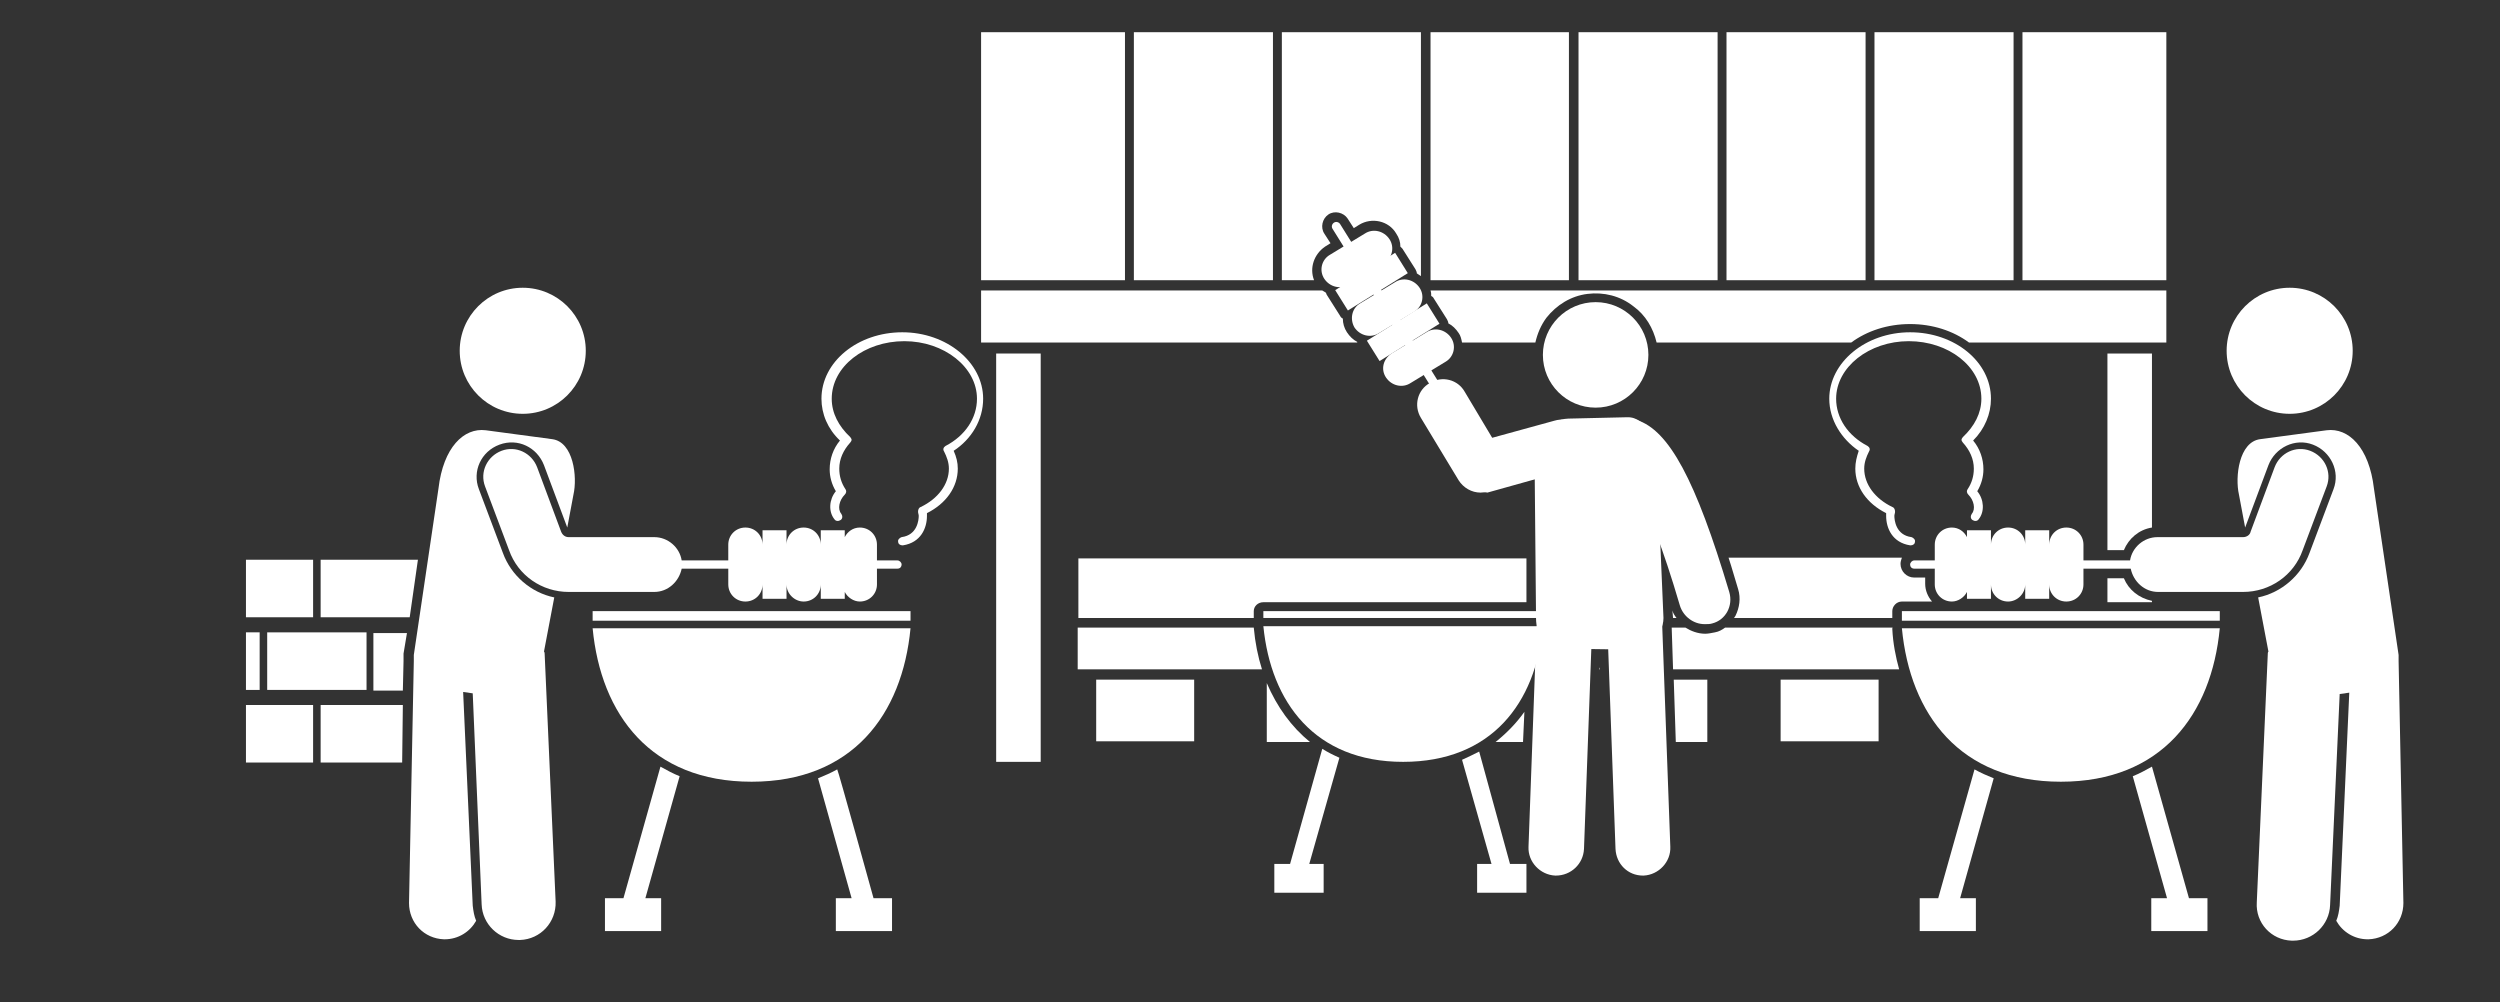 <?xml version="1.0" encoding="utf-8"?>
<!-- Generator: Adobe Illustrator 27.3.1, SVG Export Plug-In . SVG Version: 6.00 Build 0)  -->
<svg version="1.1" id="_レイヤー_2" xmlns="http://www.w3.org/2000/svg" xmlns:xlink="http://www.w3.org/1999/xlink" x="0px"
	 y="0px" viewBox="0 0 364.9 146.3" style="enable-background:new 0 0 364.9 146.3;" xml:space="preserve">
<rect x="0" y="0" width="364.9" height="146.3" fill="#333333" stroke="none"/>
<style type="text/css">
	.st0{clip-path:url(#SVGID_00000155142646123553391620000018234070175262109348_);}
	.st1{fill:#FFFFFF;}
</style>
<g id="_レイヤー_2-2">
	<g>
		<defs>
			<rect id="SVGID_1_" x="35.9" y="-146" width="329" height="368.3"/>
		</defs>
		<clipPath id="SVGID_00000183207475703817202470000012895158473205643138_">
			<use xlink:href="#SVGID_1_"  style="overflow:visible;"/>
		</clipPath>
		<g style="clip-path:url(#SVGID_00000183207475703817202470000012895158473205643138_);">
			<rect x="145.4" y="51.6" class="st1" width="6.5" height="59.6"/>
			<path class="st1" d="M310,84.4h-2.4v3.5h6.5v-0.2C312.2,87.3,310.7,86.1,310,84.4L310,84.4z"/>
			<path class="st1" d="M314.1,77V51.6h-6.5v28.7h2.4C310.7,78.6,312.2,77.3,314.1,77L314.1,77z"/>
			<path class="st1" d="M209.3,43.6l1.9,3c0.1,0.2,0.2,0.4,0.2,0.6c0.6,0.3,1.1,0.8,1.5,1.4c0.3,0.4,0.4,0.9,0.5,1.4h10.7
				c0.3-1.3,0.8-2.5,1.6-3.6c1.5-1.9,3.6-3.2,6-3.5c2.4-0.3,4.8,0.3,6.7,1.8c1.8,1.3,2.9,3.2,3.4,5.3h28.4c2.3-1.7,5.3-2.7,8.6-2.7
				s6.3,1,8.6,2.7h28.8v-7.6H208.8c0.1,0.3,0.1,0.5,0.1,0.8C209.1,43.3,209.2,43.4,209.3,43.6z"/>
			<path class="st1" d="M196.6,48.5c-0.4-0.6-0.6-1.3-0.6-2c-0.2-0.1-0.3-0.2-0.4-0.4l-1.9-3c-0.1-0.1-0.1-0.3-0.2-0.4
				c-0.2-0.1-0.3-0.2-0.5-0.3h-49.8V50h54.9c0,0,0,0,0-0.1C197.5,49.6,197,49.1,196.6,48.5z"/>
			<path class="st1" d="M244.1,89.1l0.1,1.1h0.5C244.4,89.8,244.2,89.5,244.1,89.1L244.1,89.1z"/>
			<path class="st1" d="M253.7,86c0.4,1.3,0.2,2.7-0.4,3.9c-0.1,0.1-0.1,0.2-0.2,0.3h23.1v-1c0-0.7,0.6-1.4,1.4-1.4h4.4
				c-0.6-0.7-1-1.6-1-2.6v-0.9h-1.6c-1.1,0-2-0.9-2-2c0-0.3,0.1-0.6,0.2-0.9h-25.3C252.8,82.9,253.2,84.4,253.7,86L253.7,86z"/>
			<path class="st1" d="M184.4,87.9h38.4l0-6.4h-65.4v8.7H183v-1C183,88.5,183.6,87.9,184.4,87.9L184.4,87.9z"/>
			<path class="st1" d="M276.3,91.6h-24.5c-0.4,0.3-0.9,0.6-1.5,0.7c-0.5,0.1-1,0.2-1.4,0.2c-1.1,0-2.1-0.4-2.9-0.9H244l0.2,6.1h33
				c-0.5-1.8-0.9-3.8-1-5.9C276.2,91.7,276.2,91.6,276.3,91.6L276.3,91.6z"/>
			<path class="st1" d="M157.3,91.6v6.1h26.9c-0.6-1.9-1-3.9-1.2-6.1H157.3L157.3,91.6z"/>
			<polygon class="st1" points="233.4,97.7 233.5,97.7 233.5,97.4 			"/>
			<rect x="160" y="99.2" class="st1" width="14.3" height="9"/>
			<path class="st1" d="M184.9,99.7v8.6h6.3C188.5,106.1,186.4,103.2,184.9,99.7z"/>
			<path class="st1" d="M218.3,108.3h4l0.2-4.4C221.3,105.6,219.9,107,218.3,108.3z"/>
			<polygon class="st1" points="249.2,108.3 249.2,99.2 244.3,99.2 244.6,108.3 			"/>
			<rect x="259.9" y="99.2" class="st1" width="14.3" height="9"/>
			<path class="st1" d="M193.4,36l0.8-0.5l-0.9-1.4c-0.6-0.9-0.3-2.2,0.6-2.8c0.9-0.6,2.2-0.3,2.8,0.6l0.9,1.4l0.8-0.5
				c1.8-1.1,4.3-0.6,5.4,1.3c0.4,0.6,0.6,1.2,0.6,1.9c0.1,0.1,0.2,0.2,0.3,0.3l1.9,3c0.1,0.2,0.2,0.4,0.2,0.6
				c0.2,0.1,0.4,0.3,0.6,0.4V4.7l0,0h-20.3l0,0v36.2h4.7C191.1,39.1,191.8,37.1,193.4,36L193.4,36z"/>
			<polygon class="st1" points="208.8,40.9 229,40.9 229,4.7 229,4.7 208.8,4.7 208.8,4.7 			"/>
			<polygon class="st1" points="273.6,40.9 293.9,40.9 293.9,4.7 293.9,4.7 273.6,4.7 273.6,4.7 			"/>
			<polygon class="st1" points="165.5,40.9 185.8,40.9 185.8,4.7 185.8,4.7 165.5,4.7 165.5,4.7 			"/>
			<polygon class="st1" points="230.4,40.9 250.7,40.9 250.7,4.7 250.7,4.7 230.4,4.7 230.4,4.7 			"/>
			<polygon class="st1" points="295.2,40.9 316.2,40.9 316.2,4.7 295.2,4.7 295.2,4.7 			"/>
			<polygon class="st1" points="164.2,4.7 164.2,4.7 143.2,4.7 143.2,40.9 164.2,40.9 			"/>
			<polygon class="st1" points="252,40.9 272.3,40.9 272.3,4.7 272.3,4.7 252,4.7 252,4.7 			"/>
			<rect y="81.7" class="st1" width="14.5" height="8.4"/>
			<rect x="15.6" y="81.7" class="st1" width="14.5" height="8.4"/>
			<rect x="31.2" y="81.7" class="st1" width="14.5" height="8.4"/>
			<polygon class="st1" points="46.8,81.7 46.8,90.1 59.8,90.1 61,81.7 			"/>
			<rect y="102.9" class="st1" width="14.5" height="8.4"/>
			<rect x="15.6" y="102.9" class="st1" width="14.5" height="8.4"/>
			<rect x="31.2" y="102.9" class="st1" width="14.5" height="8.4"/>
			<polygon class="st1" points="46.8,102.9 46.8,111.3 58.7,111.3 58.8,102.9 			"/>
			<rect y="92.3" class="st1" width="6.8" height="8.4"/>
			<rect x="7.8" y="92.3" class="st1" width="14.5" height="8.4"/>
			<rect x="23.4" y="92.3" class="st1" width="14.5" height="8.4"/>
			<rect x="39" y="92.3" class="st1" width="14.5" height="8.4"/>
			<path class="st1" d="M58.9,96.3c0-0.3,0-0.6,0-0.9l0.5-3h-4.9v8.4h4.3l0.1-4.3C58.9,96.4,58.9,96.3,58.9,96.3L58.9,96.3z"/>
			<path class="st1" d="M96.4,111.9L91,131.1h-2.7v4.8h8.2v-4.8h-2.3l5-17.8C98.2,112.9,97.3,112.4,96.4,111.9L96.4,111.9z"/>
			<path class="st1" d="M122.2,112.3c-0.9,0.5-1.8,0.9-2.8,1.3l4.9,17.5H122v4.8h8.2v-4.8h-2.7C127.5,131.1,122.3,112.3,122.2,112.3
				z"/>
			<path class="st1" d="M79.4,95.1l1.5-7.9c-3.4-0.7-6.3-3.2-7.5-6.5l-3.5-9.3c-1-2.6,0.3-5.5,3-6.5s5.5,0.4,6.5,3l3.4,9.1l0.9-4.8
				c0.6-2.6,0-7.7-3.1-8.1l-9.7-1.3c-3.2-0.4-6.2,2.5-6.9,8.5l-3.6,24.3c0,0.3,0,0.5,0,0.8c0,0,0,0.1,0,0.1l-0.7,35.3
				c0,2.9,2.2,5.2,5.1,5.3c0,0,0.1,0,0.1,0c2,0,3.7-1.1,4.6-2.7c-0.3-0.7-0.4-1.4-0.5-2.2L67.6,101l1.4,0.2l1.3,30.8
				c0.1,2.9,2.5,5.2,5.4,5.2c0.1,0,0.2,0,0.2,0c3-0.1,5.3-2.6,5.2-5.6l-1.6-36.1C79.5,95.4,79.5,95.2,79.4,95.1L79.4,95.1z"/>
			<rect x="86.5" y="89.2" class="st1" width="46.4" height="1.4"/>
			<path class="st1" d="M143.5,58.2c0-5.3-5.3-9.7-11.8-9.7s-11.8,4.3-11.8,9.7c0,2.2,0.9,4.4,2.7,6.1c-1,1.2-1.5,2.7-1.5,4.2
				c0,1.1,0.3,2.2,0.9,3.2c-1,1.2-1.1,3-0.2,4.1c0.2,0.3,0.6,0.3,0.9,0.1c0.3-0.2,0.3-0.6,0.1-0.9c-0.6-0.7-0.3-2,0.5-2.8
				c0.2-0.2,0.3-0.5,0.1-0.8c-0.6-0.9-0.9-1.9-0.9-3c0-1.4,0.6-2.7,1.6-3.8c0.1-0.1,0.2-0.3,0.2-0.4s-0.1-0.3-0.2-0.4
				c-1.7-1.6-2.7-3.5-2.7-5.6c0-4.7,4.8-8.4,10.6-8.4s10.6,3.8,10.6,8.4c0,2.8-1.7,5.4-4.6,6.9c-0.3,0.2-0.4,0.5-0.2,0.8
				c0.4,0.8,0.7,1.6,0.7,2.5c0,2.3-1.6,4.4-4.1,5.6c-0.3,0.1-0.4,0.4-0.4,0.7c0,0.2,0.1,0.4,0.1,0.6c0,0.6-0.2,2.8-2.5,3.1
				c-0.3,0.1-0.6,0.4-0.5,0.7c0,0.3,0.3,0.5,0.6,0.5c0,0,0.1,0,0.1,0c2.6-0.4,3.5-2.5,3.5-4.3c0-0.1,0-0.2,0-0.4
				c2.8-1.4,4.5-3.8,4.5-6.5c0-0.9-0.2-1.7-0.6-2.6C141.8,64.1,143.5,61.3,143.5,58.2L143.5,58.2z"/>
			<path class="st1" d="M109.7,114.1c14.7,0,22-9.8,23.2-22.4H86.5C87.7,104.3,95,114.1,109.7,114.1L109.7,114.1z"/>
			<circle class="st1" cx="76.3" cy="51.2" r="9.2"/>
			<path class="st1" d="M99.5,83h6.8v2.3c0,1.4,1.1,2.5,2.5,2.5s2.5-1.1,2.5-2.5v2.1h3.5v-2.1c0,1.4,1.2,2.5,2.5,2.5l0,0
				c1.4,0,2.5-1.1,2.5-2.5v2.1h3.5v-1c0.4,0.8,1.3,1.4,2.2,1.4c1.4,0,2.5-1.1,2.5-2.5V83h3c0.4,0,0.6-0.3,0.6-0.6s-0.3-0.6-0.6-0.6
				h-3v-2.3c0-1.4-1.1-2.5-2.5-2.5c-1,0-1.8,0.6-2.2,1.4v-1h-3.5v2.1c0-1.4-1.1-2.5-2.5-2.5l0,0c-1.4,0-2.5,1.1-2.5,2.5v-2.1h-3.5
				v2.1c0-1.4-1.1-2.5-2.5-2.5s-2.5,1.1-2.5,2.5v2.3h-6.8c-0.3-1.9-2-3.4-4-3.4H83c-0.5,0-0.9-0.3-1.1-0.8l-3.5-9.4
				c-0.8-2.1-3.1-3.2-5.2-2.4s-3.2,3.1-2.4,5.2l3.5,9.3c1.3,3.7,4.8,6.1,8.7,6.1h12.5C97.5,86.4,99.1,84.9,99.5,83L99.5,83z"/>
			<path class="st1" d="M314.1,111.9l5.4,19.2h2.7v4.8H314v-4.8h2.3l-5-17.8C312.3,112.9,313.2,112.4,314.1,111.9L314.1,111.9z"/>
			<path class="st1" d="M288.2,112.3c0.9,0.5,1.8,0.9,2.8,1.3l-4.9,17.5h2.3v4.8h-8.2v-4.8h2.7L288.2,112.3L288.2,112.3z"/>
			<path class="st1" d="M331.1,95.1l-1.5-7.9c3.4-0.7,6.3-3.2,7.5-6.5l3.5-9.3c1-2.6-0.4-5.5-3-6.5s-5.5,0.4-6.5,3l-3.4,9.1
				l-0.9-4.8c-0.6-2.6,0-7.7,3.1-8.1l9.7-1.3c3.2-0.4,6.2,2.5,6.9,8.5l3.6,24.3c0,0.3,0,0.5,0,0.8c0,0,0,0.1,0,0.1l0.7,35.3
				c0,2.9-2.2,5.2-5.1,5.3c0,0-0.1,0-0.1,0c-2,0-3.7-1.1-4.6-2.7c0.3-0.7,0.4-1.4,0.5-2.2l1.4-31.1l-1.4,0.2l-1.4,30.8
				c-0.1,2.9-2.5,5.2-5.4,5.2c-0.1,0-0.2,0-0.2,0c-3-0.1-5.3-2.6-5.1-5.6l1.6-36.1C331,95.4,331,95.2,331.1,95.1L331.1,95.1z"/>
			<rect x="277.6" y="89.2" class="st1" width="46.4" height="1.4"/>
			<path class="st1" d="M267,58.2c0-5.3,5.3-9.7,11.8-9.7c6.5,0,11.8,4.3,11.8,9.7c0,2.2-0.9,4.4-2.6,6.1c1,1.2,1.5,2.7,1.5,4.2
				c0,1.1-0.3,2.2-0.9,3.2c1,1.2,1.1,3,0.2,4.1c-0.2,0.3-0.6,0.3-0.9,0.1c-0.3-0.2-0.3-0.6-0.1-0.9c0.6-0.7,0.3-2-0.5-2.8
				c-0.2-0.2-0.3-0.5-0.1-0.8c0.6-0.9,0.9-1.9,0.9-3c0-1.4-0.6-2.7-1.6-3.8c-0.1-0.1-0.2-0.3-0.2-0.4s0.1-0.3,0.2-0.4
				c1.7-1.6,2.7-3.5,2.7-5.6c0-4.7-4.8-8.4-10.6-8.4s-10.6,3.8-10.6,8.4c0,2.8,1.7,5.4,4.6,6.9c0.3,0.2,0.4,0.5,0.2,0.8
				c-0.4,0.8-0.7,1.6-0.7,2.5c0,2.3,1.6,4.4,4.1,5.6c0.3,0.1,0.4,0.4,0.4,0.7c0,0.2-0.1,0.4-0.1,0.6c0,0.6,0.2,2.8,2.5,3.1
				c0.3,0.1,0.6,0.4,0.5,0.7c0,0.3-0.3,0.5-0.6,0.5c0,0-0.1,0-0.1,0c-2.6-0.4-3.5-2.5-3.5-4.3c0-0.1,0-0.2,0-0.4
				c-2.8-1.4-4.5-3.8-4.5-6.5c0-0.9,0.2-1.7,0.5-2.6C268.8,64.1,267,61.3,267,58.2L267,58.2z"/>
			<path class="st1" d="M300.8,114.1c-14.7,0-22-9.8-23.2-22.4H324C322.8,104.3,315.5,114.1,300.8,114.1L300.8,114.1z"/>
			<circle class="st1" cx="334.2" cy="51.2" r="9.2"/>
			<path class="st1" d="M311,83h-6.9v2.3c0,1.4-1.1,2.5-2.5,2.5s-2.5-1.1-2.5-2.5v2.1h-3.5v-2.1c0,1.4-1.2,2.5-2.5,2.5l0,0
				c-1.4,0-2.5-1.1-2.5-2.5v2.1h-3.5v-1c-0.4,0.8-1.3,1.4-2.2,1.4c-1.4,0-2.5-1.1-2.5-2.5V83h-3c-0.4,0-0.6-0.3-0.6-0.6
				s0.3-0.6,0.6-0.6h3v-2.3c0-1.4,1.1-2.5,2.5-2.5c1,0,1.8,0.6,2.2,1.4v-1h3.5v2.1c0-1.4,1.1-2.5,2.5-2.5l0,0c1.4,0,2.5,1.1,2.5,2.5
				v-2.1h3.5v2.1c0-1.4,1.1-2.5,2.5-2.5s2.5,1.1,2.5,2.5v2.3h6.8c0.3-1.9,2-3.4,4-3.4h12.5c0.5,0,1-0.3,1.1-0.8l3.5-9.4
				c0.8-2.1,3.1-3.2,5.2-2.4c2.1,0.8,3.2,3.1,2.4,5.2l-3.5,9.3c-1.3,3.7-4.8,6.1-8.7,6.1H315C313,86.4,311.4,84.9,311,83L311,83z"/>
			<path class="st1" d="M216.1,71.9c-1.3,0-2.5-0.7-3.2-1.8l-5.5-9.1c-1.1-1.8-0.5-4.1,1.3-5.1c1.8-1.1,4.1-0.5,5.1,1.3l4,6.7
				l9.1-2.5c2-0.6,4,0.6,4.6,2.6s-0.6,4-2.6,4.6l-11.8,3.3C216.8,71.8,216.4,71.9,216.1,71.9L216.1,71.9z"/>
			<path class="st1" d="M248.8,91.1c-1.6,0-3.1-1.1-3.6-2.7c-5.1-17.4-8.2-19.8-8.6-20.1c-1.9-0.6-3-2.7-2.4-4.6
				c0.6-2,2.7-3.1,4.7-2.4c4.7,1.5,8.6,8.7,13.5,25.1c0.6,2-0.5,4.1-2.5,4.6C249.6,91.1,249.2,91.1,248.8,91.1L248.8,91.1z
				 M236.7,68.4L236.7,68.4L236.7,68.4z"/>
			<path class="st1" d="M228.9,61.1l8.6-0.2c2.8-0.1,4.3,3.8,4.3,5.9l1,23.4c0,2.6-2.5,4.6-5.7,4.6l-7.5-0.1c-3,0-5.4-2-5.4-4.4
				L224,68.6C223.8,63.8,226,61.2,228.9,61.1L228.9,61.1z"/>
			<circle class="st1" cx="232.9" cy="51.8" r="7.7"/>
			<path class="st1" d="M214.8,63.5l-1.1,0.7l-19.2-30.8c-0.2-0.3-0.1-0.7,0.2-0.9l0,0c0.3-0.2,0.7-0.1,0.9,0.2L214.8,63.5
				L214.8,63.5z"/>
			<path class="st1" d="M194.1,37.2l5.1-3.1c1.2-0.8,2.8-0.4,3.6,0.8l0,0c0.8,1.2,0.4,2.8-0.8,3.5l-5.1,3.1
				c-1.2,0.8-2.8,0.4-3.6-0.8l0,0C192.5,39.5,192.9,37.9,194.1,37.2z"/>
			<path class="st1" d="M198.5,44.3l5.1-3.1c1.2-0.8,2.8-0.4,3.6,0.8l0,0c0.8,1.2,0.4,2.8-0.8,3.5l-5.1,3.1
				c-1.2,0.8-2.8,0.4-3.6-0.8l0,0C197,46.6,197.3,45,198.5,44.3z"/>
			
				<rect x="195" y="39.4" transform="matrix(0.849 -0.529 0.529 0.849 8.489 112.052)" class="st1" width="10.3" height="3.5"/>
			<path class="st1" d="M203.1,51.6l5.1-3.1c1.2-0.8,2.8-0.4,3.6,0.8l0,0c0.8,1.2,0.4,2.8-0.8,3.5l-5.1,3.1
				c-1.2,0.8-2.8,0.4-3.6-0.8l0,0C201.5,53.9,201.9,52.4,203.1,51.6z"/>
			
				<rect x="199.6" y="46.8" transform="matrix(0.849 -0.529 0.529 0.849 5.294 115.582)" class="st1" width="10.3" height="3.5"/>
			<path class="st1" d="M227.1,127.8c-0.1,0-0.1,0-0.1,0c-2.2-0.1-4-2-3.9-4.2l1.3-35.5c0.1-2.2,1.9-4,4.2-3.9c2.2,0.1,4,2,3.9,4.2
				l-1.3,35.5C231.1,126.1,229.3,127.8,227.1,127.8L227.1,127.8z"/>
			<path class="st1" d="M239.8,127.8c-2.2,0-3.9-1.7-4-3.9l-1.3-35.5c-0.1-2.2,1.7-4.1,3.9-4.2c0.1,0,0.1,0,0.1,0
				c2.2,0,3.9,1.7,4,3.9l1.3,35.5c0.1,2.2-1.7,4.1-3.9,4.2C239.9,127.8,239.9,127.8,239.8,127.8L239.8,127.8z"/>
			<path class="st1" d="M188.3,126.1H186v4.2h7.2v-4.2h-2.1l4.4-15.5c-0.9-0.4-1.7-0.8-2.5-1.3L188.3,126.1L188.3,126.1z"/>
			<path class="st1" d="M215.9,109.7c-0.8,0.4-1.6,0.8-2.5,1.2l4.3,15.2h-2.1v4.2h7.2v-4.2h-2.4L215.9,109.7L215.9,109.7z"/>
			<path class="st1" d="M184.4,91.4c1.1,11.1,7.5,19.8,20.4,19.8s19.4-8.6,20.4-19.8H184.4L184.4,91.4z"/>
			<rect x="184.4" y="89.2" class="st1" width="40.9" height="1"/>
		</g>
	</g>
</g>
</svg>
